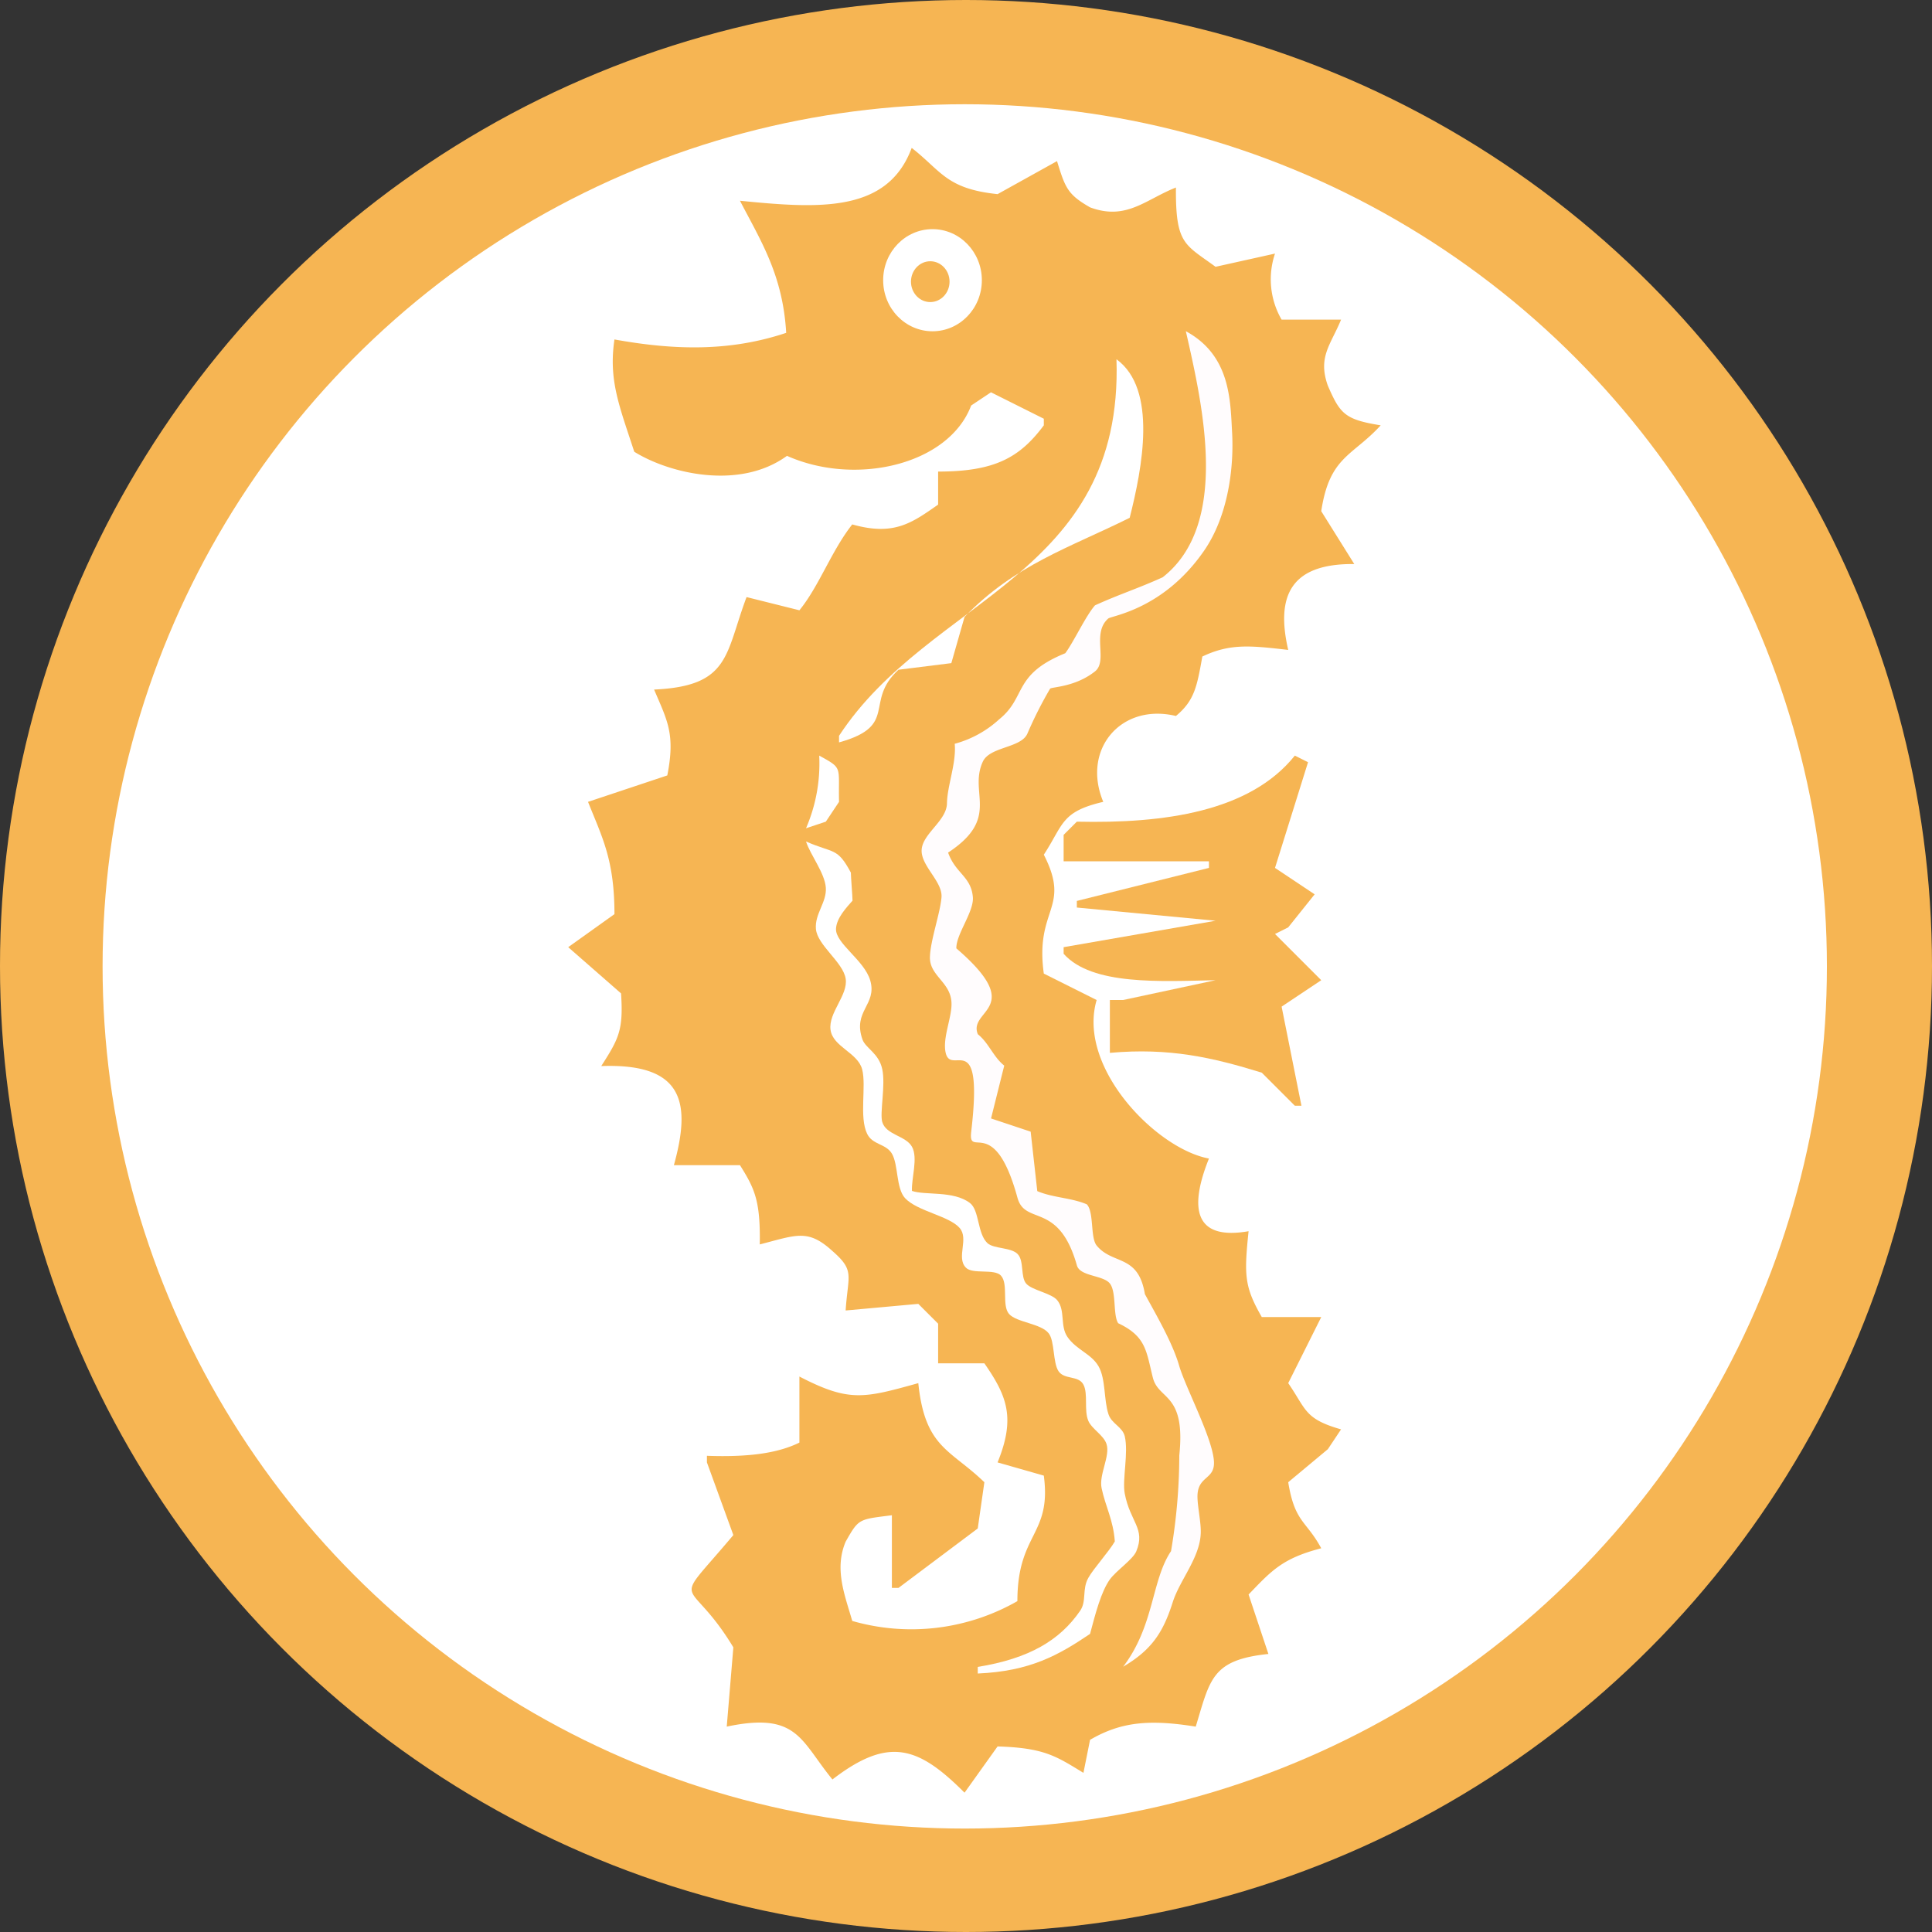 <svg id="Ebene_1" data-name="Ebene 1" xmlns="http://www.w3.org/2000/svg" viewBox="0 0 292.48 292.48"><rect x="0" y="0" width="292.48" height="292.48" fill="#333333" stroke="none"/><defs><style>.cls-1{fill:#f6b553;}.cls-2{fill:#fff;}.cls-3{fill:#fffcfd;}</style></defs><title>Seepferdchen Vektor_neu</title><circle class="cls-1" cx="146.24" cy="146.24" r="146.24"/><circle class="cls-2" cx="146.05" cy="146.3" r="130.52"/><path class="cls-1" d="M292,480v-6l-3-3-11,1c.35-5.4,1.44-6-2-9-3.71-3.38-5.4-2.44-11-1,.11-6.63-.78-8.46-3-12H252c2.55-9.23,1.68-15.47-11-15,2.69-4.19,3.36-5.47,3-11l-8-7,7-5c0-8.25-1.87-11.64-4-17l12-4c1.24-6.28,0-8.29-2-13,11.55-.52,10.74-5.35,14-14l8,2c3-3.68,4.84-9,8-13,6.29,1.78,9-.2,13-3v-5c8.6,0,12.37-2.13,16-7v-1l-8-4-3,2c-3.4,9-17.5,12.25-27.88,7.62-7.24,5.26-17.89,2.64-23.12-.62-2.26-6.94-3.91-10.81-3-17,8.88,1.6,17.33,1.9,26-1-.51-8.76-3.83-13.89-7-20,12,1.2,22.34,1.86,26-8,4.52,3.53,5.24,6.19,13,7l9-5c1.24,4.05,1.61,5.06,5,7,5.5,2.05,8.43-1.21,13-3-.06,8.61,1.31,8.56,6,12l9-2a12.17,12.17,0,0,0,1,10h9c-1.55,3.8-3.56,5.64-2,10,1.86,4.27,2.56,5.12,8,6-4.29,4.7-7.75,4.68-9,13l5,8c-9.66-.1-11.89,4.85-10,13-5.72-.66-8.8-1-13,1-.81,4.46-1.15,6.64-4,9-8.31-2-14.31,5.07-11,13-6.43,1.5-6,3.42-9,8,4.19,8.19-1.38,8.07,0,18l8,4c-3,10.17,9,22.52,17,24-2.74,6.82-2.76,12.53,6,11-.69,6.67-.64,8.4,2,13h9l-5,10c2.76,4,2.43,5.41,8,7l-2,3-6,5c1,6.13,2.72,5.78,5,10-5.88,1.52-7.53,3.39-11,7l3,9c-8.61.9-8.82,3.84-11,11-6.89-1.1-11.24-.78-16,2-.33,1.67-.67,3.33-1,5-4.13-2.52-5.92-3.79-13-4l-5,7c-7-7-11.46-8.57-20-2-4.86-5.93-5.28-10.27-16-8l1-12c-6.93-11.49-9.78-5.35,0-17q-2-5.5-4-11v-1c6,.21,10.57-.31,14-2V482c7.55,3.91,9.75,3.29,18,1,1,9.81,4.83,10,10,15-.33,2.33-.67,4.67-1,7l-12,9h-1V503c-5.05.64-5,.48-7,4-1.75,4.16-.13,8.07,1,12a32.34,32.34,0,0,0,25-3c0-10.35,5.21-9.93,4-19l-7-2c2.72-6.69,1.48-10-2-15Z" transform="translate(-149.98 -273.61)"/><path class="cls-3" d="M315.75,375.25c2-1.6-.55-5.76,2-8,.5-.44,8.35-1.36,14.5-10.25,3.64-5.26,4.56-12.52,4.25-18-.27-4.81-.24-11.59-7-15.25,2.61,11.43,6.67,29.27-3.5,37.25-3.67,1.67-6.58,2.58-10.25,4.25-1.4,1.59-3.22,5.53-4.5,7.25-8,3.25-5.82,6.63-10,10a16.19,16.19,0,0,1-6.74,3.71c.28,2.86-1.13,6.35-1.17,9s-3.64,4.55-3.83,7,3.2,4.84,3,7.25-1.67,6.48-1.75,9c-.09,2.84,3,3.75,3.25,6.75.2,2.18-1.37,5.41-.88,7.72.8,3.77,5.78-4.16,3.88,12-.5,4.25,3.49-2.86,7,10,1.17,4.28,6.25.5,9,10.25.48,1.69,4,1.45,5,2.75s.44,4.76,1.25,6c4.25,2,4.24,4.24,5.25,8.25.87,3.43,5,2.25,4,11.75a87.21,87.21,0,0,1-1.25,14.5c-3,4.5-2.5,11.25-7.25,17.5,4.31-2.54,6.05-5.18,7.5-9.75,1.09-3.42,4.13-6.74,4.25-10.5.05-1.62-.49-3.95-.5-5.5,0-3.17,2.61-2.52,2.5-5.25-.13-3.43-4.26-11.17-5.25-14.5-1-3.5-3.44-7.66-5.21-10.91-1-6.09-4.86-4.39-7.29-7.34-1-1.2-.38-5.06-1.5-6.25-2.33-1-5.17-1-7.5-2-.33-3-.67-6-1-9l-6-2c.67-2.67,1.33-5.33,2-8-1.67-1.33-2.33-3.42-4-4.75-1.53-3.78,7.5-3.75-3.25-13-.06-2.12,2.68-5.54,2.5-7.75-.26-3.14-2.64-3.6-3.75-6.75,8-5.25,3.07-9,5.25-13.75,1.05-2.31,5.77-2.05,6.75-4.25a61,61,0,0,1,3.44-6.81C309.17,377.59,312.72,377.65,315.75,375.25Z" transform="translate(-149.98 -273.61)"/><path class="cls-2" d="M319,328c1.07,32.93-28.2,35.93-42,57v1c9.13-2.54,3.7-6.13,9-11l8-1c.67-2.33,1.33-4.67,2-7,7.68-7.92,15.79-10.43,25-15C322.89,344.53,325.25,332.53,319,328Z" transform="translate(-149.98 -273.61)"/><path class="cls-2" d="M274,388a24.71,24.71,0,0,1-2,11l3-1,2-3C276.87,389.59,277.65,390,274,388Z" transform="translate(-149.98 -273.61)"/><path class="cls-1" d="M346,388l2,1q-2.5,8-5,16l6,4-4,5-2,1,7,7-6,4,3,15h-1l-5-5c-7.44-2.3-14-3.81-23-3v-8h2l14-3c-8.34.17-18.71.82-23-4v-1l23-4-21-2v-1l20-5v-1H311v-4l2-2C326.2,398.3,339.2,396.5,346,388Z" transform="translate(-149.98 -273.61)"/><path class="cls-2" d="M272,401c.68,2.08,2.85,4.78,3,7s-1.7,3.95-1.5,6.25c.22,2.46,4.09,5,4.5,7.5s-2.63,5.15-2.29,7.75,4.13,3.45,4.79,6-.48,7.2.75,9.75c.82,1.7,2.83,1.47,3.75,3,1,1.7.61,5.25,2,6.75,1.88,2,6.63,2.66,8.25,4.5,1.45,1.65-.54,4.47.94,6,1,1.08,4.3.13,5.31,1.21,1.18,1.25.1,4.53,1.24,5.82s4.84,1.43,6,2.93c.93,1.19.61,4.46,1.5,5.75s3,.6,3.75,2,.06,3.87.75,5.5c.52,1.23,2.31,2.16,2.75,3.5.6,1.83-1.18,4.63-.74,6.7.58,2.77,1.76,4.77,2,8.05-.83,1.47-3.26,4.15-4,5.5-1,1.74-.23,3.52-1.25,5-3.06,4.45-7.68,7.23-15.5,8.5v1c7.94-.35,12.21-2.77,17-6,.83-3.14,1.68-6.39,3-8.25,1-1.36,3.47-3,4-4.25,1.43-3.45-.93-4.42-1.75-8.75-.4-2.12.6-6.16,0-8.68-.36-1.43-2-1.89-2.46-3.32-.73-2.2-.4-5.33-1.5-7.25s-3.36-2.49-4.71-4.45c-1.16-1.69-.29-4-1.54-5.55-.86-1.08-3.83-1.51-4.71-2.53s-.29-3.43-1.29-4.47-3.62-.77-4.58-1.66c-1.55-1.46-1.19-5-2.67-6.09-2.49-1.88-6.73-1.11-8.75-1.81-.11-1.84.95-5,0-6.69s-3.92-1.77-4.5-3.75c-.4-1.37.53-5.56,0-8s-2.53-3.15-3-4.5c-1.51-4.31,2.24-5.23,1.19-8.9-.89-3.1-5.29-5.61-5.19-7.85.08-1.64,1.61-3.24,2.5-4.25,0-.67-.25-3.58-.25-4.25C276.71,401.83,276.21,402.85,272,401Z" transform="translate(-149.98 -273.61)"/><ellipse class="cls-2" cx="141.17" cy="42.42" rx="7.47" ry="7.73"/><ellipse class="cls-1" cx="140.83" cy="42.64" rx="2.92" ry="3.09"/></svg>